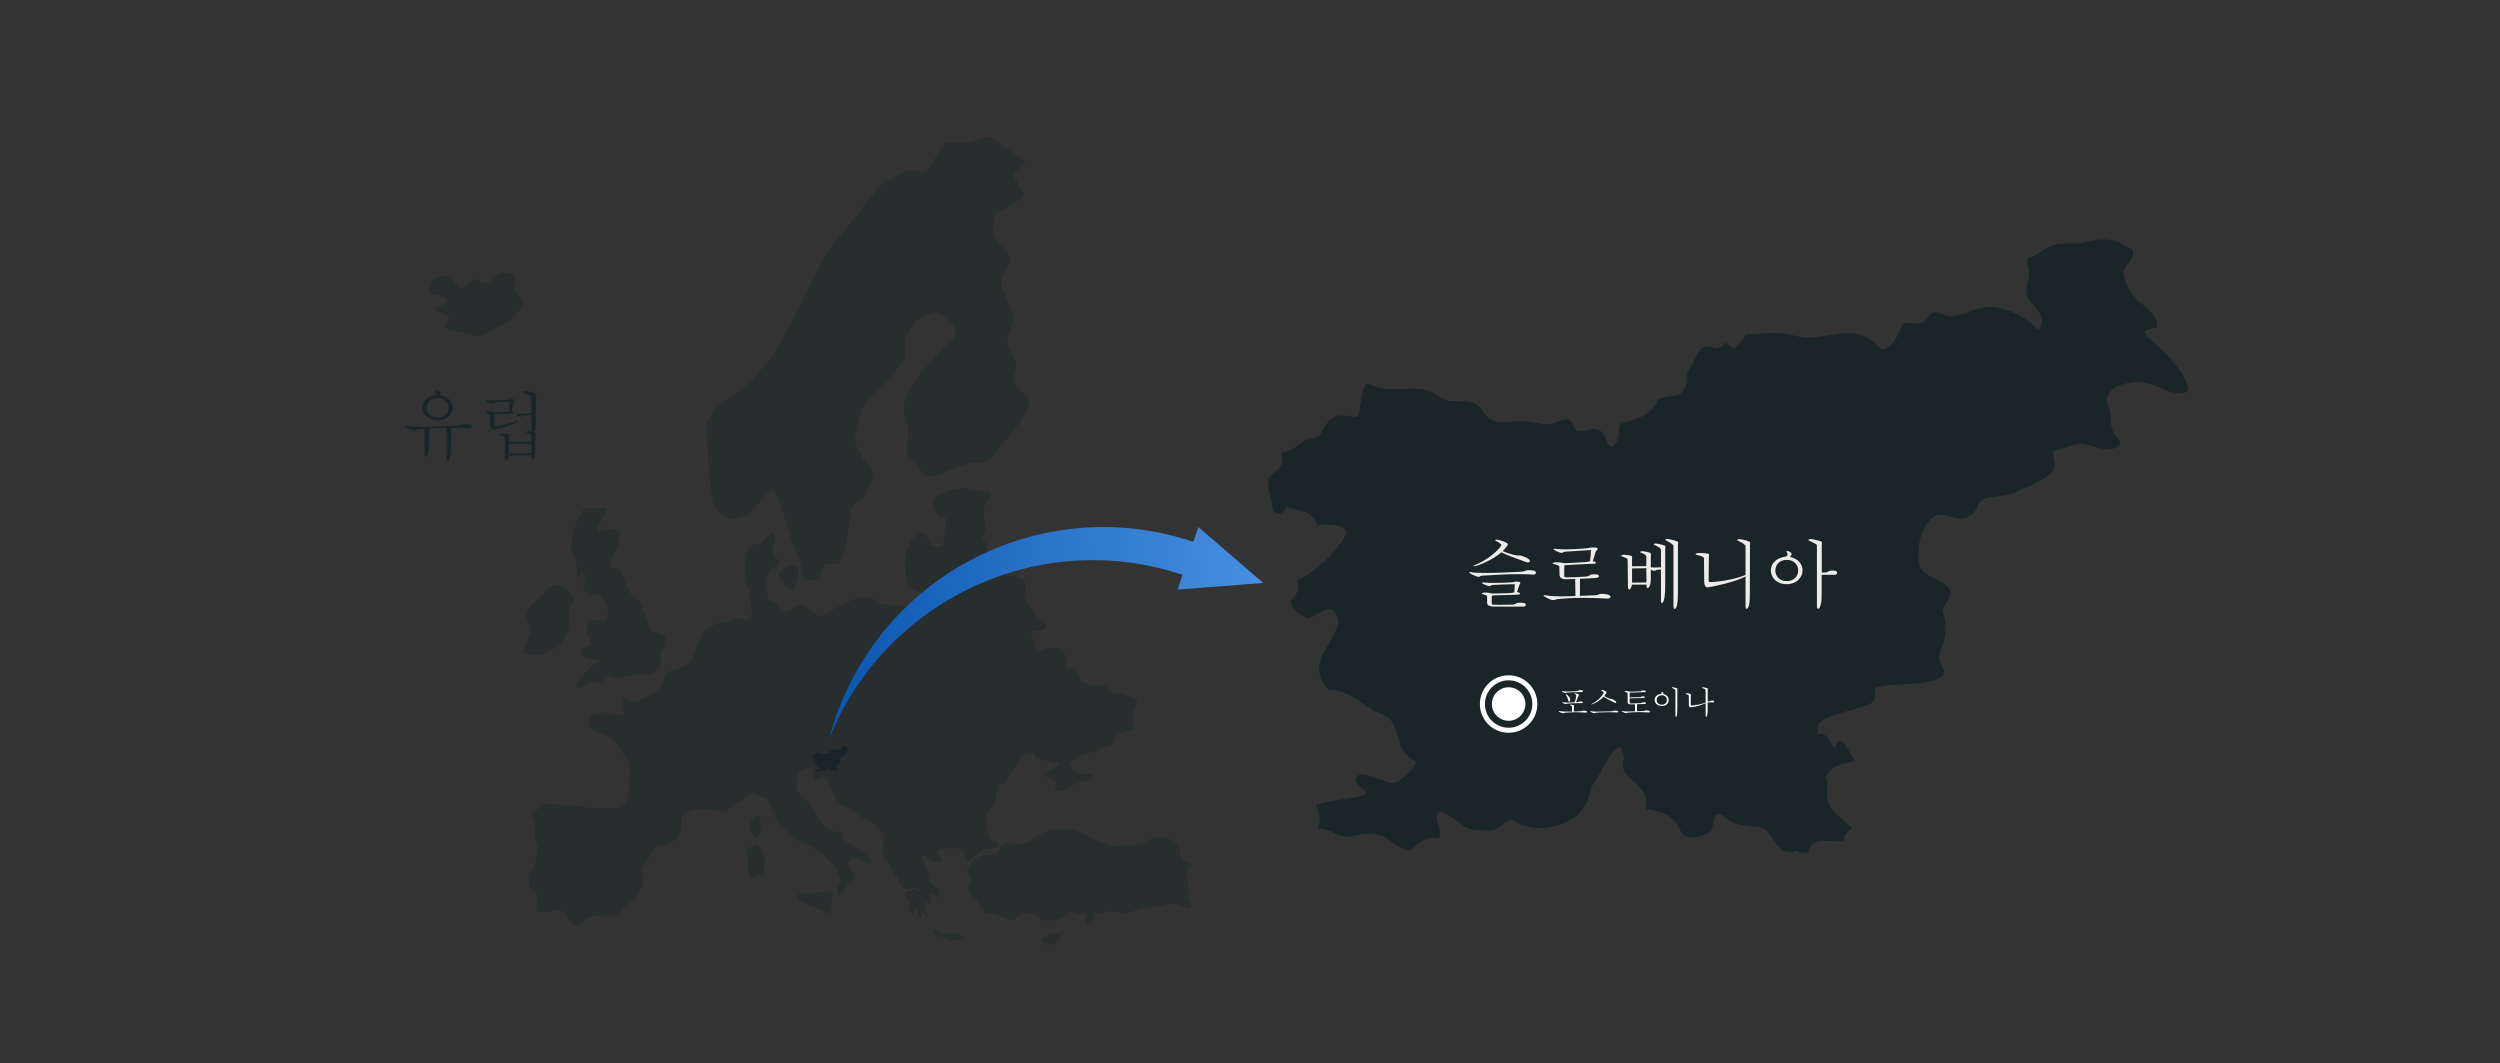 <?xml version="1.0" encoding="utf-8"?>
<!-- Generator: Adobe Illustrator 22.1.0, SVG Export Plug-In . SVG Version: 6.00 Build 0)  -->
<svg version="1.1" id="Layer_1" xmlns="http://www.w3.org/2000/svg" xmlns:xlink="http://www.w3.org/1999/xlink" x="0px" y="0px"
	 width="870px" height="370px" viewBox="1242 -421.478 870 370" enable-background="new 1242 -421.478 870 370"
	 xml:space="preserve">
<rect x="1242" y="-421.478" width="870" height="370" fill="#333333" stroke="none"/>
<g id="Evropa_25_" transform="translate(149, 47)">
	<g id="Group_12_">
		<g id="Shape_62_" transform="translate(0, 0.317)">
			<g id="Evropa_26_" opacity="0.25">
				<path id="Shape_64_" fill="#091D21" d="M1462.481-144.47l0.653-0.262c0.914-0.391,1.044-0.131,0.261,0.393l-0.131,0.131
					c-0.783,0.654-1.305,1.307-1.175,1.568c0.131,0.262,0.131,0.523,0.131,0.523l0.131,0.262c0,0.129-0.653,0.521-1.567,0.914
					l-1.175,0.523c-0.914,0.391-2.089,0.652-2.611,0.391c-0.522-0.131-1.306-0.783-1.566-1.438c-0.262-0.521,0-1.045,0.522-1.176
					c0.521,0,1.044-0.131,1.044-0.131h0.131c0.13,0,0.261-0.262,0.392-0.652c0.131-0.393,1.044-0.654,1.828-0.654
					C1460.261-143.816,1461.698-144.078,1462.481-144.47z M1364.038-268.502c0.131,0.914,0.914,2.092,1.567,2.744l1.958,1.83
					c0.653,0.654,1.566,0.523,1.959-0.393l1.175-2.875c0.392-0.914,0.392-2.352,0.131-3.268l-0.131-0.523
					c-0.262-0.914-1.306-1.307-2.22-1.045l-3.003,1.307C1364.561-270.332,1363.908-269.287,1364.038-268.502z M1357.119-178.189
					l0.391-1.047c0.261-0.914,0.392-2.482,0.261-3.398l-0.261-1.438c-0.131-0.914-0.914-1.307-1.567-0.652
					c-0.783,0.652-1.566,1.568-1.827,2.221c-0.262,0.654-0.262,1.83,0,2.746l0.13,0.391c0.262,0.916,0.914,1.961,1.437,2.223
					C1356.205-176.752,1356.858-177.275,1357.119-178.189z M1294.45-267.978l0.392-0.654c0.522-0.783,1.306-1.045,1.697-0.393
					c0.392,0.523,0.392,1.699,0,2.615l-0.131,0.131c-0.392,0.914-0.522,2.09-0.261,2.613c0.261,0.523,1.306,1.176,2.22,1.438
					l1.827,0.393c0.914,0.262,1.697,0.391,1.697,0.521l1.959,3.006c0.521,0.785,0.783,2.223,0.652,3.267l-0.131,0.654
					c-0.13,0.914-1.044,1.699-1.958,1.568l-2.872-0.262c-0.914-0.131-1.828,0.654-2.089,1.568l-0.262,1.176
					c-0.13,0.916,0.131,2.354,0.653,3.268l0.522,0.785c0.521,0.783,0.261,1.83-0.653,2.221l-1.306,0.654
					c-0.914,0.393-1.306,1.438-1.044,2.092c0.392,0.783,1.436,1.568,2.35,1.699l3.264,0.521c0.914,0.131,1.045,0.523,0.131,0.916
					c-0.131,0.131-0.392,0.131-0.522,0.262c-0.914,0.391-2.219,1.176-2.741,1.959l-3.917,4.443c-0.653,0.785-0.653,1.568,0,1.961
					c0.652,0.393,1.697,0.131,2.48-0.521l0.262-0.262c0.783-0.654,2.089-1.047,3.002-0.785l0.522,0.131
					c0.914,0.131,2.22-0.262,2.873-0.914l0.521-0.523c0.653-0.783,1.567-1.045,2.22-0.654c0.522,0.393,1.697,0.523,2.742,0.262
					l3.916-0.914c0.914-0.262,2.481-0.393,3.395-0.393h2.22c0.914,0,2.351-0.523,3.003-1.176l1.306-1.176
					c0.653-0.654,0.914-1.961,0.523-2.746l-0.131-0.391c-0.392-0.916-0.261-2.092,0.392-2.615c0.653-0.521,1.176-1.83,1.306-2.744
					l0.131-0.914c0.131-0.916-0.522-1.961-1.437-2.223l-1.827-0.523c-0.914-0.262-1.959-1.045-2.351-1.83
					c-0.392-0.783-0.783-2.09-1.175-3.137l-1.566-4.834c-0.262-0.916-1.176-1.961-1.959-2.223c-0.783-0.262-1.828-1.307-2.22-2.223
					l-3.133-7.188c0,0-0.131-0.131-0.131-0.393c-0.131-0.262-0.914-0.523-1.958-0.652l-0.914-0.131
					c-0.914-0.131-1.306-0.916-0.914-1.699l2.089-3.791c0.522-0.783,1.045-2.352,1.175-3.267l0.522-3.006
					c0.131-0.914-0.522-1.699-1.437-1.699h-1.175c-0.914,0-2.48,0.131-3.395,0.393l-0.914,0.262
					c-0.914,0.26-1.306-0.262-0.914-1.178l2.873-5.619c0.392-0.914,0-1.438-0.914-1.307l-1.567,0.262
					c-0.913,0.131-2.48,0.131-3.395-0.131c-0.913-0.131-2.089,0.391-2.48,1.307l-1.697,3.398c-0.392,0.914-0.914,2.352-1.175,3.268
					l-0.914,4.705c-0.131,0.914,0,2.352,0.522,3.267l0.522,0.914c0.521,0.916,0.914,2.353,0.914,3.268l0.13,3.791
					C1293.406-267.326,1293.928-267.195,1294.45-267.978z M1425.663-143.947c-0.914-0.131-2.351-0.131-3.265,0
					c-0.914,0.131-2.219-0.262-2.872-0.785c-0.652-0.521-1.306-0.391-1.566,0.262c-0.262,0.654,0.392,1.307,1.306,1.438l1.697,0.393
					c0.914,0.131,1.697,0.523,1.697,0.785c0,0.26,0.783,0.391,1.697,0.26l2.611-0.131c0.913-0.129,1.827-0.521,1.958-0.914
					c0.131-0.393-0.261-0.654-0.914-0.393c-0.652,0.131-1.175,0.131-1.175-0.131C1427.23-143.554,1426.447-143.816,1425.663-143.947
					z M1427.099-173.353c-0.783,0-1.827-0.131-2.35-0.393c-0.653-0.131-1.828,0-2.742,0.262l-1.827,0.521
					c-0.914,0.262-1.176,1.047-0.522,1.699l0.522,0.523c0.652,0.652,0.783,1.438,0.13,1.699c-0.652,0.262-1.566,0.393-2.22,0.393
					c-0.652,0-1.697-0.654-2.219-1.439l-0.131-0.129c-0.653-0.785-1.306-1.047-1.437-0.785c-0.261,0.393-0.13,1.307,0.131,2.223
					c0.261,0.914,0.914,2.221,1.566,3.006c0.653,0.652,0.653,1.568,0.262,1.959c-0.392,0.393-0.262,1.178,0.392,1.83
					c0.652,0.654,1.697,1.568,2.22,2.092c0.521,0.393,1.044,1.438,1.044,2.352c0,0.785-0.392,1.178-1.044,0.654
					c-0.522-0.523-1.437-0.783-1.959-0.654c-0.522,0.131-0.652,0.785-0.261,1.568c0.392,0.785,0.261,1.439-0.131,1.57
					c-0.392,0.129-1.045-0.131-1.437-0.393c-0.392-0.262-0.521,0.262-0.261,1.176l0.783,2.613c0.262,0.916,0.262,1.699,0.131,1.699
					s-0.653-0.391-0.783-0.914c-0.131-0.523-0.522-0.916-0.783-0.916c-0.262,0-0.522,0.393-0.653,1.047
					c-0.131,0.521-0.392,0.914-0.522,0.783c-0.13-0.131-0.261-0.521-0.261-0.783s-0.131-0.916-0.392-1.307
					c-0.262-0.393-0.653-0.785-0.914-0.785c-0.261,0-0.391,0.262-0.391,0.654c0,0.391,0,0.783-0.131,0.783
					c-0.13,0.131-0.392,0-0.652-0.262c-0.262-0.26-0.653-0.783-0.783-1.176c-0.131-0.393-0.131-0.914,0.13-1.176
					c0.262-0.262,0.262-0.654,0.131-1.045c-0.131-0.262-0.392-0.654-0.522-0.916c-0.13-0.131-0.392-0.262-0.652-0.393
					c-0.131,0-0.522-0.391-0.653-0.783c-0.261-0.393-0.13-0.916,0.131-1.176c0.261-0.262,0.522-0.523,0.652-0.785
					c0.131-0.262,0.522-0.393,0.653-0.262c0.261,0,0.522,0,0.652-0.262c0.131-0.131,0.392-0.391,0.653-0.391
					c0.261-0.131,0.652,0,0.914,0.26c0.261,0.262,0.652,0.393,0.914,0.523c0.261,0.131,0.521-0.131,0.652-0.393
					c0.131-0.26,0-0.521-0.392-0.521s-0.914-0.131-1.175-0.262c-0.262-0.131-0.914,0-1.437,0.131
					c-0.522,0.131-1.306,0.262-1.828,0.262c-0.521,0-1.306-0.523-1.697-1.178c-0.521-0.652-0.783-1.307-0.783-1.307l-0.13-0.131
					c-0.131-0.131-0.131-0.391,0-0.652c0.13-0.262-0.393-0.916-0.914-1.307c-0.653-0.523-1.176-1.178-1.176-1.699
					c-0.13-0.393-0.261-0.916-0.521-1.047c-0.262-0.131-0.392-0.521-0.392-0.783c0-0.393-0.522-1.047-1.176-1.568
					c-0.652-0.523-1.306-1.568-1.306-2.223c-0.13-0.783-0.13-2.09,0-3.137v-0.393c0.131-0.914,0.262-2.09,0.392-2.613
					c0.131-0.523,0.131-1.045-0.13-1.307c-0.262-0.262-0.522-0.523-0.783-0.654c-0.262-0.131-0.653-0.652-1.045-1.176
					c-0.392-0.523-1.044-1.176-1.566-1.568c-0.522-0.262-0.914-0.523-0.914-0.523l-2.48-1.307c-0.914-0.393-2.089-1.307-2.742-1.83
					c-0.652-0.521-1.958-1.307-2.872-1.828l-0.652-0.262c-0.914-0.393-2.089-1.307-2.742-2.092l-1.306-1.699
					c-0.652-0.783-0.914-1.438-0.652-1.568c0.261-0.131,0-0.783-0.522-1.438c-0.522-0.654-1.045-1.699-1.045-2.223
					c0-0.521-0.652-1.176-1.436-1.438c-0.783-0.26-1.697,0.131-2.089,0.785c-0.393,0.783-0.914,0.783-1.306,0.262
					c-0.392-0.523-0.653-1.438-0.522-2.092c0-0.523,0.131-1.045,0.131-1.045h0.13l0.522-0.262c0.261-0.131-0.261-0.523-1.175-0.654
					c-0.914-0.131-2.351,0-3.134,0.523l-0.522,0.262c-0.783,0.521-1.436,1.568-1.306,2.482c0.131,0.785,0,1.83-0.13,2.354
					c-0.131,0.521,0,1.568,0.392,2.352c0.392,0.785,1.306,1.961,2.089,2.615l1.175,0.914c0.783,0.523,1.697,1.83,2.089,2.613
					l0.783,1.568c0.392,0.916,1.306,2.092,1.959,2.875l2.22,2.223c0.652,0.654,1.958,1.176,2.872,1.176s1.958,0.262,2.22,0.654
					c0.261,0.393,0.261,0.914-0.131,1.176c-0.392,0.262,0.131,0.916,0.914,1.438l2.22,1.178l1.567,0.914
					c0.914,0.523,2.22,1.307,2.872,1.961l0.914,0.783c0.783,0.654,1.437,1.307,1.566,1.568c0.131,0.262,0,0.916-0.13,1.568
					c-0.262,0.523-0.914,0.393-1.567-0.262c-0.652-0.652-1.958-1.438-2.872-1.699l-0.261-0.129c-0.914-0.262-2.089,0.26-2.481,1.176
					l-0.262,0.393c-0.392,0.914-0.131,1.959,0.653,2.482l0.13,0.131c0.783,0.523,1.306,1.568,1.176,2.352
					c-0.131,0.785-0.653,1.568-1.176,1.568c-0.522,0.131-1.175,0.916-1.697,1.699l-0.783,1.568c-0.392,0.916-1.175,1.699-1.697,1.83
					c-0.522,0.131-0.914-0.131-0.914-0.652c0-0.393,0.262-1.439,0.392-2.223c0.262-0.785,0.653-1.699,0.914-2.092
					c0.262-0.262,0.131-1.307-0.392-2.09l-0.783-1.568l-0.653-1.438c-0.392-0.785-1.044-1.568-1.566-1.699
					c-0.522-0.131-1.175-0.916-1.566-1.568c-0.392-0.654-1.306-1.438-1.959-1.699c-0.783-0.262-1.827-1.047-2.35-1.699
					c-0.522-0.654-1.566-1.176-2.48-1.307c-0.914-0.131-2.22-0.654-3.003-1.309l-0.522-0.391c-0.783-0.654-1.958-1.568-2.611-2.223
					l-2.611-2.482l-1.697-1.961c-0.652-0.785-1.306-2.092-1.566-3.006l-0.522-2.354c-0.261-0.914-0.914-1.83-1.436-2.09
					c-0.653-0.131-1.697-0.785-2.611-1.178l-0.392-0.26c-0.784-0.523-1.959-0.654-2.481-0.523c-0.521,0.262-1.566,1.045-2.219,1.699
					l-0.131,0.131c-0.653,0.783-1.566,1.438-2.089,1.568c-0.522,0.131-1.566,0.652-2.22,1.307l-1.175,1.045
					c-0.783,0.654-2.089,1.047-3.003,0.785l-4.962-0.916c-0.913-0.131-2.48-0.131-3.394,0.131l-2.872,0.916
					c-0.914,0.26-1.828,1.307-1.958,2.221c-0.131,0.916-0.131,2.484-0.131,3.398c0,0.916-0.522,2.223-1.175,2.875l-1.437,1.438
					c-0.652,0.654-2.089,1.309-3.003,1.568l-2.089,0.393c-0.914,0.262-1.828,0.785-1.958,1.307
					c-0.131,0.523-0.653,1.568-1.306,2.223l-0.392,0.393c-0.653,0.783-1.437,2.09-1.697,3.006l-0.392,1.176
					c-0.392,0.914-0.262,2.352,0.261,3.268c0.392,0.914,0.261,2.092-0.392,2.744c-0.653,0.654-1.436,1.961-1.697,2.875v0.131
					c-0.261,0.916-1.175,1.961-2.089,2.223s-2.089,1.176-2.611,1.961l-0.914,1.307c-0.522,0.783-1.828,1.438-2.741,1.438h-3.656
					h-2.35c-0.914,0-2.351,0.393-3.134,0.914c-0.783,0.523-1.697,1.438-2.089,1.961c-0.392,0.523-1.306,0.914-1.828,0.785
					c-0.522-0.131-1.436-0.654-1.828-1.178c-0.392-0.521-1.044-1.568-1.435-2.352c-0.392-0.785-1.437-1.699-2.351-1.83l-0.521-0.131
					c-0.914-0.131-2.09,0-2.611,0.393c-0.522,0.393-1.306,0.521-1.959,0.262c-0.652-0.262-1.566-0.262-2.219-0.131
					c-0.653,0.131-1.045-0.523-0.784-1.438l0.131-0.654c0.131-0.914,0.131-2.482,0.131-3.398c-0.131-0.914-0.653-1.83-1.176-1.961
					c-0.521-0.131-1.175-0.652-1.436-1.307c-0.262-0.652-0.392-1.83-0.392-2.744v-0.131c0.13-0.914,0.522-2.223,1.044-2.744
					c0.522-0.523,0.914-1.438,1.045-2.092c0.131-0.652,0.392-1.83,0.652-2.744c0.262-0.916,0.392-2.223,0.392-2.875
					c0-0.654-0.261-1.699-0.521-2.223c-0.262-0.523-0.523-1.438-0.523-1.961c0-0.521,0-1.699,0-2.744v-0.523
					c0-0.914-0.262-2.352-0.783-3.006c-0.522-0.652-0.262-1.699,0.521-2.221l3.134-2.223c0.783-0.523,2.22-0.914,3.134-0.652
					l1.827,0.391c0.914,0.131,2.481,0.393,3.525,0.393h2.22c0.914,0,2.48,0.131,3.525,0.393l1.044,0.262
					c0.914,0.26,2.48,0.26,3.525,0.26c0.914-0.129,2.48-0.129,3.525-0.129l3.395,0.129c0.914,0,2.22-0.652,2.741-1.438l0.392-0.521
					c0.522-0.785,1.045-2.223,1.045-3.268l0.522-8.496c0-0.914-0.262-2.352-0.914-3.268l-2.48-3.527
					c-0.522-0.785-1.567-1.961-2.22-2.746l-0.653-0.652c-0.652-0.654-1.958-1.568-2.872-1.83l-3.264-1.176
					c-0.914-0.393-1.697-1.439-1.828-2.354l-0.131-1.176c-0.13-0.916,0.653-1.961,1.567-2.223l2.089-0.521
					c0.914-0.262,2.48-0.262,3.395,0l3.786,0.914c0.914,0.262,1.566-0.393,1.437-1.307l-0.784-3.922
					c-0.13-0.914,0.392-1.307,1.176-0.783l1.175,0.783c0.783,0.523,2.089,0.654,3.003,0.262l6.789-3.529
					c0.914-0.391,1.697-1.568,1.958-2.482l0.522-2.092c0.262-0.914,1.175-1.959,2.089-2.352c0.131,0,0.262-0.131,0.392-0.131
					c0.914-0.393,2.351-0.916,3.265-1.176h0.13c0.914-0.393,2.089-1.047,2.742-1.568c0.652-0.523,1.306-1.699,1.697-2.615
					l2.48-6.926c0.392-0.916,1.306-1.961,2.22-2.484l2.742-1.438c0.913-0.393,2.35-0.783,3.264-0.652
					c0.914,0,1.958-0.262,2.22-0.654c0.261-0.393,1.175-0.785,2.219-0.914h0.131c0.914-0.131,1.959,0.129,2.089,0.652
					c0.262,0.393,0.914,0.131,1.567-0.523l0.652-0.783c0.652-0.785,0.914-1.961,0.652-2.744c-0.261-0.785-0.521-2.092-0.521-3.137
					v-0.654c0-0.914-0.392-2.482-0.783-3.398l-0.393-0.914c-0.392-0.916-0.652-2.354-0.652-3.398l-0.131-4.312
					c0-0.916,0.131-2.223,0.392-2.746c0.262-0.522,0.653-1.568,0.914-2.221c0.392-0.654,1.437-1.307,2.351-1.438h0.261
					c0.914-0.131,2.089-0.654,2.48-1.307c0.392-0.654,1.437-1.568,2.22-2.092l0.522-0.262c0.783-0.523,1.437-0.131,1.437,0.785
					v0.521c0,0.916-0.393,2.354-0.653,3.006c-0.392,0.654-0.522,1.83-0.392,2.353c0.131,0.652,0.783,1.307,1.437,1.699
					c0.652,0.262,0.913,1.176,0.652,2.09c-0.261,0.785-0.783,1.309-1.175,1.047c-0.392-0.262-1.045,0.262-1.437,1.176l-1.306,2.354
					c-0.522,0.783-0.652,2.221-0.392,3.268c0,0.129,0,0.129,0.131,0.26c0.261,0.916,0.522,2.353,0.522,3.137
					c0,0.785,0.783,1.699,1.697,2.092l1.044,0.393c0.914,0.393,1.567,1.176,1.567,1.961c0,0.652,0.783,1.045,1.697,0.783
					l1.044-0.262c0.914-0.262,2.22-0.914,2.872-1.568c0.653-0.521,1.828-0.652,2.742-0.131l1.828,1.047
					c0.783,0.521,1.958,1.437,2.48,2.09c0.522,0.654,1.697,0.654,2.48,0.131h0.131c0.783-0.521,2.089-1.437,3.003-1.83l5.092-2.613
					l3.786-1.699c0.914-0.393,2.35-0.523,3.264-0.262l0.914,0.262c0.914,0.262,1.697,0.916,1.828,1.438
					c0.13,0.523,0.914,0.916,1.958,0.916h0.652c0.914,0,2.481,0.131,3.525,0.26l1.828,0.262c0.914,0.131,2.481,0.262,3.526,0.262
					l4.307-0.131c0.914,0,1.697-0.392,1.568-0.914c-0.131-0.523-0.131-1.438,0-1.961c0.13-0.523-0.131-1.307-0.653-1.568
					s-1.697-0.783-2.611-1.045l-1.044-0.262c-0.914-0.262-1.828-1.307-1.959-2.223l-0.392-2.875
					c-0.13-0.914-0.261-2.482-0.261-3.529v-2.352c0-0.916,0.392-2.484,0.783-3.398l0.783-1.699c0.392-0.914,1.306-2.092,2.089-2.613
					l1.045-0.785c0.783-0.523,1.828-0.262,2.35,0.523l1.698,2.875c0.521,0.785,1.697,1.438,2.61,1.438
					c0.914,0,1.828-0.914,1.959-1.83l0.522-4.312l0.261-3.006c0.131-0.916-0.131-1.568-0.653-1.176c-0.392,0.26-1.305,0-1.958-0.785
					l-0.261-0.393c-0.653-0.652-1.306-2.09-1.306-3.006l-0.131-1.176c-0.131-0.914,0.522-2.092,1.437-2.484l2.219-0.914
					c0.914-0.392,2.351-0.916,3.265-1.047l1.958-0.391c0.914-0.262,2.48-0.131,3.395,0.131l1.306,0.391
					c0.914,0.262,2.48,0.523,3.395,0.393h0.914c0.914,0,1.958,0.262,2.089,0.654c0.131,0.391-0.131,1.438-0.652,2.223l-1.176,1.828
					c-0.521,0.785-0.783,2.223-0.652,3.268l0.652,4.053c0.131,0.914-0.13,2.352-0.652,3.006s-0.392,1.699,0.131,2.223
					c0.521,0.522,1.044,1.699,1.175,2.613v0.262c0.131,0.914,0.392,2.482,0.652,3.398l0.392,1.176
					c0.262,0.914,1.176,1.961,2.09,2.352l1.305,0.523c0.914,0.393,1.697,1.045,1.959,1.568c0.131,0.523,0.783,0.785,1.436,0.523
					c0.653-0.262,1.828-0.131,2.742,0.262l0.914,0.391c0.914,0.393,1.697,1.438,1.828,2.484c0.13,0.914,0,2.221-0.262,2.744
					c-0.261,0.523-0.13,1.699,0.392,2.482l0.914,1.699c0.522,0.785,1.306,1.83,1.697,2.223c0.522,0.393,0.783,0.914,0.783,1.307
					c-0.13,0.393,0.522,0.916,1.306,1.307c0.783,0.393,1.697,1.047,2.089,1.568c0.392,0.523,0.262,1.307-0.261,1.699
					c-0.522,0.393-1.566,0.785-2.611,0.654c-0.914-0.131-1.958,0-2.089,0.262c-0.261,0.131-0.131,0.914,0.131,1.568
					c0.261,0.652,0.652,1.959,0.914,2.875l0.261,1.045c0.261,0.916,0.783,1.83,1.175,1.83c0.392,0.131,1.045-0.262,1.306-0.654
					c0.262-0.391,0.783-0.652,1.175-0.652c0.392,0.131,1.437,0,2.351-0.131l0.914-0.131c0.914-0.131,2.22,0.393,2.741,1.176
					l0.653,1.047c0.522,0.783,0.783,1.699,0.522,2.09c-0.262,0.393-0.392,1.178-0.392,1.699c0.13,0.523,0.913,1.176,1.827,1.176
					c0.914,0.131,2.089,0.785,2.48,1.568c0.392,0.785,0.784,1.83,0.653,2.092c0,0.393,0.652,0.916,1.566,1.307l2.22,0.916
					c0.914,0.391,2.351,0.521,3.264,0.131c0.914-0.262,2.089,0.131,2.742,0.783l0.392,0.393c0.652,0.783,1.697,1.307,2.35,1.307
					c0.653,0,1.959,0.262,2.873,0.523l3.003,1.045c0.913,0.262,1.697,1.045,1.697,1.568c0,0.523-0.392,1.699-0.784,2.482
					l-0.13,0.262c-0.392,0.916-0.653,2.354-0.392,3.268v0.131c0.261,0.916,0.261,2.223,0.13,2.744
					c-0.13,0.523-1.175,1.178-2.089,1.309l-0.652,0.129c-0.914,0.131-2.22,0.654-2.872,1.047c-0.653,0.393-1.176,1.568-1.176,2.221
					c0,0.785-0.783,1.568-1.827,1.699c-0.914,0.131-2.35,0.654-3.134,1.309c-0.783,0.521-2.22,1.045-3.134,1.176h-0.521
					c-0.914,0.131-2.481,0.521-3.265,1.045l-0.652,0.393c-0.783,0.523-1.959,1.307-2.48,1.699c-0.522,0.393-0.522,1.307,0.13,1.961
					c0.653,0.652,1.567,1.438,2.22,1.828c0.522,0.393,1.828,0.654,2.742,0.523l0.913-0.131c0.914-0.131,1.567,0.393,1.307,0.916
					c-0.262,0.652-1.176,1.307-2.09,1.438l-1.306,0.26c-0.913,0.262-2.35,0.785-3.264,1.309l-2.741,1.699
					c-0.784,0.521-2.09,0.652-2.742,0.26c-0.653-0.391-0.914-1.176-0.653-1.959c0.262-0.785-0.261-1.699-1.175-2.092l-1.436-0.523
					c-0.914-0.391-1.437-0.914-1.306-1.176c0.13-0.262,1.044-0.914,1.958-1.438l1.697-0.914c0.914-0.393,1.437-1.047,1.306-1.439
					c-0.131-0.391-0.522-0.521-0.653-0.26c-0.13,0.131-0.521,0.26-0.652,0.131c-0.131-0.131-1.045-0.393-2.089-0.523l-3.264-0.785
					c-0.914-0.26-1.828-0.914-1.828-1.568c-0.131-0.652-0.914-1.045-1.828-0.783l-0.522,0.131c-0.913,0.131-2.089,1.045-2.48,1.961
					l-0.13,0.26c-0.392,0.916-1.176,2.223-1.828,3.006l-1.175,1.699c-0.522,0.785-1.045,1.83-1.045,2.223s-0.392,1.045-1.045,1.438
					c-0.522,0.393-1.305,0.523-1.697,0.393c-0.392-0.131-0.783,0.521-0.913,1.438l-0.653,3.66c-0.131,0.914-0.783,2.221-1.436,3.006
					c-0.653,0.652-1.437,1.959-1.697,2.875l-0.262,0.914c-0.392,0.916-0.261,2.354,0,3.268l0,0c0.392,0.916,0.783,2.092,0.914,2.744
					c0.131,0.654,0.914,1.439,1.828,1.83l0.521,0.262c0.914,0.393,1.437,1.045,1.176,1.438c-0.262,0.393-1.176,0.785-2.089,0.785
					l-1.567,0.131c-0.914,0-2.219,0.521-2.611,1.045c-0.521,0.523-0.913,0.914-0.913,0.914l-2.22,1.83
					c-0.783,0.654-1.697,0.523-1.959-0.131c-0.261-0.652-0.652-1.568-0.652-1.83
					C1428.405-173.093,1427.882-173.353,1427.099-173.353z M1282.308-241.316l4.439-2.354c0.914-0.523,1.958-1.568,2.35-2.352
					l1.567-3.137c0.392-0.916,0.652-2.354,0.521-3.268l-0.261-1.699c-0.131-0.916,0.131-2.484,0.522-3.398l0.783-1.83
					c0.392-0.914,0.131-2.092-0.522-2.875l-1.958-1.961c-0.653-0.652-2.089-1.176-3.003-1.045h-0.131
					c-0.914,0.131-2.35,0.652-3.003,1.438l-2.089,2.223l-4.569,4.443c-0.653,0.652-1.045,1.959-0.783,2.875l1.175,3.92
					c0.261,0.916,0.131,2.354-0.262,3.268l-1.958,4.053c-0.392,0.914,0,1.699,0.914,1.83l2.611,0.391
					C1279.958-240.533,1281.394-240.795,1282.308-241.316z M1377.617-158.193c-0.914,0.131-2.482,0.131-3.525,0.131l-1.437-0.131
					c-0.914-0.131-1.827,0.393-2.089,1.176c-0.131,0.785,0.392,1.699,1.306,2.092l2.742,1.307c0.913,0.393,2.089,0.914,2.741,1.045
					c0.653,0.131,1.697,0.654,2.611,1.178l0.261,0.131c0.784,0.521,1.697,0.26,1.959-0.393c0.261-0.785,0.261-1.699,0.131-2.223
					c-0.131-0.521,0-1.568,0.261-2.482l0.392-0.916c0.392-0.914-0.131-1.568-1.045-1.438l-1.566,0.262L1377.617-158.193z
					 M1353.333-173.877c-0.653-0.131-0.914,0.523-0.653,1.438c0.261,0.914,0.522,2.352,0.522,3.398l0.131,3.137
					c0,0.914,0.392,2.09,0.913,2.482c0.522,0.393,1.176,0.262,1.697-0.131c0.522-0.391,1.306-0.783,1.828-0.783
					c0.522,0.131,1.045-0.654,1.045-1.568l0.261-3.791c0.131-0.914-0.261-2.352-0.783-3.268l-0.653-1.045
					c-0.521-0.785-1.436-1.045-1.958-0.654C1354.9-174.138,1353.986-173.746,1353.333-173.877z M1341.191-293.857l-0.914-5.49
					c-0.13-0.914-0.392-2.482-0.392-3.529l-1.175-16.728c0-0.914,0.261-2.352,0.914-3.268l1.958-3.006
					c0.522-0.783,1.566-1.961,2.351-2.483l8.355-5.883c0.783-0.523,1.958-1.568,2.611-2.352l6.136-7.32
					c0.653-0.783,1.567-2.092,1.959-2.875l6.92-12.678l9.53-19.344c0.392-0.914,1.306-2.221,1.828-2.875l6.006-7.318l10.706-13.725
					c0.652-0.783,1.697-1.828,2.61-2.221l6.268-3.66c0.783-0.521,2.35-0.783,3.264-0.783l3.525,0.391
					c0.914,0.131,2.22-0.522,2.611-1.307l4.7-7.711c0.521-0.783,1.697-1.438,2.611-1.307l4.308,0.262
					c0.914,0.131,2.481-0.131,3.395-0.393l4.308-1.438c0.914-0.262,2.35-0.131,3.134,0.393l10.445,7.449
					c0.783,0.523,0.783,1.438,0,1.961l-2.481,1.568c-0.783,0.522-1.044,1.568-0.652,2.482l2.872,4.836
					c0.523,0.785,0.262,1.961-0.522,2.484l-4.309,2.875c-0.783,0.522-2.219,1.176-3.133,1.568h-0.131
					c-0.914,0.262-1.697,1.307-1.828,2.221l-0.392,4.705c-0.13,0.916,0.392,2.354,1.045,3.137l4.309,4.967
					c0.652,0.785,0.783,2.092,0.392,2.875l-2.48,5.228c-0.392,0.914-0.392,2.352-0.131,3.268l3.655,8.887
					c0.392,0.914,0.392,2.354,0.131,3.268l-1.828,5.49c-0.261,0.914-0.13,2.352,0.262,3.268l2.22,4.312
					c0.392,0.914,0.652,2.353,0.392,3.267l-0.784,2.875c-0.261,0.916,0.131,2.223,0.784,3.006l3.916,3.922
					c0.653,0.654,0.914,1.961,0.653,2.875l-0.522,1.438c-0.261,0.916-1.044,2.354-1.566,3.008l-2.872,3.789l-7.965,9.932
					c-0.652,0.785-1.827,1.439-2.872,1.568l-4.309,0.392c-0.914,0.131-2.48,0.524-3.395,0.785l-4.309,1.83
					c-0.914,0.391-2.35,0.914-3.264,1.176l-3.525,0.914c-0.914,0.262-2.089-0.262-2.48-1.176l-0.783-1.568
					c-0.392-0.914-1.437-1.961-2.22-2.613l-1.175-0.916c-0.783-0.521-1.306-1.83-1.306-2.744l0.522-5.226
					c0.13-0.916,0-2.484-0.262-3.399l-1.175-4.836c-0.261-0.916-0.131-2.484,0.131-3.398l0.783-2.223
					c0.392-0.914,1.044-2.352,1.566-3.137l1.958-3.006c0.522-0.785,1.437-2.092,2.09-2.744l7.441-8.103
					c0.653-0.654,1.828-1.83,2.611-2.354c0.783-0.521,1.306-1.83,1.175-2.744l-0.13-0.785c-0.131-0.914-0.784-2.221-1.567-2.875
					l-3.264-2.613c-0.783-0.654-2.089-0.785-3.003-0.523l-4.048,1.699c-0.913,0.392-1.958,1.307-2.48,2.221l-2.35,4.053
					c-0.522,0.785-0.783,2.353-0.653,3.268l0.262,2.613c0.13,0.916-0.262,2.354-0.914,3.137l-5.614,6.535l-6.92,6.928
					c-0.652,0.654-1.436,1.961-1.697,3.008l-2.35,9.41c-0.261,0.914-0.131,2.352,0.392,3.266l1.437,3.006
					c0.392,0.916,1.306,2.223,1.958,2.875l1.828,2.092c0.652,0.785,0.783,2.092,0.522,3.006l-2.611,6.273
					c-0.392,0.916-1.436,1.961-2.22,2.354l-1.175,0.523c-0.914,0.391-1.697,1.438-1.828,2.482l-1.175,9.934
					c-0.131,0.914-0.522,2.482-0.783,3.398l-1.306,3.92c-0.262,0.916-1.306,1.568-2.351,1.438l-1.697-0.26
					c-0.914-0.131-2.089,0.521-2.35,1.438l-1.045,2.744c-0.392,0.914-1.437,1.699-2.35,1.699l-1.437,0.131
					c-0.914,0.131-1.958-0.654-2.089-1.568l-0.653-3.66c-0.13-0.914-0.652-2.482-1.044-3.398l-2.22-5.619
					c-0.392-0.916-0.914-2.354-1.175-3.268c-0.653-2.223-1.697-5.883-2.22-8.104c-0.261-0.916-0.914-2.353-1.306-3.268l-1.175-1.961
					c-0.522-0.785-1.437-0.916-1.959-0.262l-6.136,6.928c-0.653,0.783-1.959,1.568-2.872,1.83l-2.35,0.783
					c-0.914,0.262-2.35,0.131-3.134-0.391l-3.003-2.092C1342.105-291.636,1341.322-292.943,1341.191-293.857z M1506.48-161.068
					l-0.653-2.875c-0.261-0.916,0.262-2.092,1.045-2.484c0.783-0.393,1.045-1.176,0.652-1.568c-0.521-0.393-1.566-1.176-2.48-1.438
					c-0.914-0.393-1.436-1.307-1.436-2.092c0.131-0.783,0-1.828-0.131-2.352c-0.261-0.523-1.045-1.438-1.828-1.961l-1.175-0.783
					c-0.783-0.523-2.22-0.916-3.264-0.916h-1.045c-0.914,0-2.48,0.523-3.264,1.047l-1.958,1.176
					c-0.784,0.521-2.351,0.783-3.265,0.652h-0.131c-0.913-0.131-2.48-0.131-3.524,0l-1.567,0.262c-0.913,0.131-2.48,0-3.395-0.262
					l-2.872-1.045c-0.914-0.262-2.35-0.914-3.264-1.438l-4.439-2.354c-0.914-0.521-2.35-0.783-3.264-0.783h-3.525
					c-0.914,0-2.48,0.262-3.395,0.523l-1.697,0.521c-0.914,0.262-2.35,1.047-3.134,1.568l-2.219,1.699
					c-0.784,0.523-2.22,0.916-3.134,0.916l-4.569-0.393c-0.914-0.131-2.089,0.523-2.481,1.438l-0.392,1.045
					c-0.392,0.916-1.436,1.699-2.48,1.699l-3.003,0.131c-0.914,0-2.219,0.654-2.872,1.307l-2.351,2.746
					c-0.652,0.783-0.652,1.828,0.131,2.482l0.131,0.131c0.652,0.652,0.914,1.961,0.522,2.744l-0.522,1.045
					c-0.392,0.916-0.262,2.092,0.522,2.746l0.522,0.521c0.652,0.654,1.567,1.961,2.089,2.746l1.044,2.09
					c0.392,0.916,1.566,1.568,2.48,1.568h1.176c0.913,0,2.35,0.393,3.264,0.916l1.175,0.783c0.783,0.523,2.089,0.916,2.872,0.654
					c0.784-0.131,1.697-0.785,1.959-1.438c0.261-0.654,1.306-1.047,2.22-1.047h1.044c0.914,0,2.351,0.523,3.134,1.178l0.783,0.652
					c0.783,0.654,2.089,1.047,3.134,0.916l3.002-0.262c0.914-0.131,2.351-0.785,3.004-1.438l0.521-0.523
					c0.653-0.652,1.959-1.045,2.873-0.652l0.261,0.129c0.914,0.262,2.22,0.523,3.003,0.393c0.783-0.131,0.914,0.262,0.522,0.785
					c-0.392,0.521-0.392,1.568,0,2.221c0.392,0.654,1.044,0.916,1.306,0.654l0.521-0.523c0,0,0.262-0.262,0.522-0.521
					c0.261-0.262,0.653-1.178,0.653-2.092c0-0.785,0.392-1.307,0.783-0.916c0.391,0.393,1.436,0.262,2.35,0l1.306-0.391
					c0.914-0.262,2.22-0.262,2.872,0c0.653,0.262,1.959,0.521,2.873,0.521s2.48-0.26,3.395-0.652l1.697-0.654
					c0.914-0.393,2.089-0.652,2.741-0.652c0.653,0,1.959-0.131,2.873-0.262l1.436-0.262c0.914-0.131,2.089-0.523,2.611-0.654
					c0.522-0.26,1.697-0.26,2.611-0.131l1.437,0.262c0.914,0.131,2.089,0.523,2.48,0.916c0.392,0.391,1.175,0.521,1.828,0.262
					c0.521-0.262,0.652-1.178,0.13-1.961l-0.652-1.178c-0.522-0.914-0.653-1.959-0.392-2.352
					C1506.611-158.978,1506.611-160.023,1506.48-161.068z"/>
				<path id="Shape_63_" fill="#091D21" d="M1271.124-373.654l-2.578-0.287c-0.668-0.096-1.719,0.191-2.291,0.67l-3.056,2.584
					c-0.573,0.478-1.527,0.574-2.101,0.191l-1.719-0.957c-0.572-0.383-1.527-0.287-2.101,0.191l-2.769,2.488
					c-0.572,0.478-1.337,0.383-1.813-0.096l-3.151-3.35c-0.478-0.478-1.432-0.766-2.101-0.67l-2.195,0.574
					c-0.669,0.191-1.433,0.861-1.719,1.531l-1.146,2.584c-0.287,0.672,0.095,1.342,0.764,1.533l4.105,1.053
					c0.668,0.191,1.241,0.861,1.337,1.436c0,0.574-0.478,1.244-1.146,1.436l-3.055,0.766c-0.669,0.191-0.764,0.574-0.096,0.957
					l4.487,2.393c0.668,0.287,0.764,1.053,0.286,1.531l-1.241,1.34c-0.476,0.479-0.382,1.053,0.382,1.244l7.447,1.914l2.864,0.766
					c0.669,0.191,1.719,0.096,2.388-0.191l1.527-0.766l7.829-4.307c0.668-0.383,1.432-1.053,1.909-1.627l2.578-3.541
					c0.382-0.574,0.382-1.531,0-2.105l-2.101-2.967c-0.382-0.576-0.668-1.629-0.573-2.299l0.382-2.488
					C1272.365-372.888,1271.888-373.558,1271.124-373.654z"/>
			</g>
			<path opacity="0.5" fill="#091D21" enable-background="new    " d="M1384.631-207.732c-0.4-0.248-0.665-0.125-1.064-0.125
				c-0.134,0-0.399,0-0.533,0c-0.133,0-0.133,0-0.133,0c-0.134,0-0.399,0.125-0.399,0.125l-0.134,0.123c0,0-0.133,0-0.266,0
				c0,0,0,0-0.134,0c-0.133,0-0.133,0.248-0.133,0.371c-0.133,0.123,0,0.123,0,0.248c-0.133,0.123-0.133,0.123-0.133,0.123
				c-0.134,0-0.399,0.123-0.399,0.123c-0.134,0.125-0.401,0.248-0.401,0.371c0,0.125-0.133,0.125-0.133,0c0,0,0,0-0.133,0
				c-0.134,0-0.267,0-0.399,0c0,0,0-0.123-0.134-0.123c-0.133,0-0.266,0.123-0.266,0.123c-0.134,0-0.267,0-0.399,0
				c-0.267,0-0.533,0.125-0.666-0.123c-0.134-0.248-0.399,0-0.666-0.123c-0.267-0.248-0.267-0.248-0.267-0.248
				c-0.399,0-0.799,0.248-0.799,0.371c0,0.123-0.267,0.248-0.532,0.248c0,0,0,0-0.134,0.246c0,0.125,0,0.125,0,0.125
				c-0.133,0-0.266,0-0.266,0.123c0,0-0.267,0.248-0.267,0.371c0,0,0,0-0.133,0.123c-0.134,0.125,0,0,0,0.248
				c0,0.123,0,0.123,0,0.248c0,0.123,0,0.123,0,0.123c0.133-0.123,0.266-0.123,0.399-0.123c0.133,0,0.399,0.246,0.532,0.246
				s0.133,0.248,0,0.371c-0.133,0.125-0.399,0.494-0.399,0.494s0,0.248,0,0.371c0,0,0,0,0.133,0c0.134,0,0.399-0.371,0.533,0
				c0,0.125-0.267,0.496-0.267,0.619c0,0.123,0,0.123,0,0.123c0.133,0.125,0.399,0.248,0.666,0.371c0,0,0,0,0.267,0.125
				c0.266,0.123,0.266,0.123,0.266,0.123c0.134,0.248,0.134,0.619,0,0.865c0,0,0,0-0.133,0c-0.133,0-0.399-0.123-0.532,0
				c-0.134,0.125,0.399,0.248,0,0.248c-0.134,0-0.134,0-0.134,0c-0.267,0-0.399,0.123-0.399,0.248c0,0,0.133,0.246,0.267,0.371
				c0,0,0,0,0.133,0c0.134,0,0.267-0.125,0.399,0c0.134,0,0.267,0.123,0.399,0.123c0.134,0,0.134,0,0.134,0
				c0.133-0.123,0.266-0.248,0.266-0.371c0-0.123,0.134-0.123,0.399,0c0,0,0,0,0.134,0c0.133,0,0.267,0,0.267,0
				c0.133,0,0.133,0,0.133,0c0.133-0.123,0.532-0.123,0.932-0.123c0,0,0,0,0.267-0.248c0.133-0.123,0.133-0.248,0.133-0.494
				c0.134-0.125,0.134-0.125,0.134-0.125c0.133-0.123,0.266-0.246,0.266-0.246s0.134,0.123,0.267,0.246
				c0.134,0.125,0.4,0.619,0.666,0.619c0,0,0,0,0.133,0.123c0,0.125,0,0.125,0,0.125c0.134-0.125,0.399-0.248,0.399-0.248
				c0-0.123,0.399,0,0.533,0c0,0,0,0,0.267,0c0.133,0,0.133,0,0.133,0c0.267,0.123,0.399,0.248,0.399,0.248s0.133,0,0.267,0
				c0.133,0,0.399-0.125,0.399-0.248c0,0,0-0.248-0.267-0.248c0,0,0,0,0-0.123c-0.133-0.123-0.133-0.123-0.133-0.123
				c0-0.125,0.133-0.248,0.133-0.371c0.133,0,0.267-0.248,0.133-0.371c0-0.125-0.266,0-0.266,0s-0.134-0.125,0-0.248
				c0.133-0.123,0.532-0.371,0.532-0.371s0.266-0.123,0.533-0.248c0.266,0,0.532-0.371,0.399-0.494c0,0,0,0,0-0.123
				c0-0.125,0-0.125,0-0.125c0-0.123,0-0.246,0-0.246s-0.134-0.248-0.267-0.371c0,0,0,0-0.133-0.248
				c-0.134-0.246,0-0.617,0.266-0.742c0.134,0,0.267,0.125,0.399,0c0.134-0.123,0.134-0.246,0.267-0.246s0.267,0,0.399-0.125
				c0.133-0.123,0.267-0.123,0.399-0.246c0.134-0.125,0.134-0.125,0.134-0.125c0-0.123,0-0.246,0.133-0.371c0,0,0,0,0.133,0
				c0.134,0,0.399,0.125,0.533,0c0.133-0.123,0-0.123-0.134-0.246c0,0,0-0.125,0-0.248c0-0.123-0.133-0.123,0-0.248
				c0-0.123,0.267-0.246,0.4-0.246c0.134,0,0.267,0.123,0.533,0.123c0.532,0.123,0-0.371-0.134-0.494
				c-0.133-0.125-0.133-0.125-0.133-0.125c-0.133-0.123-0.267-0.246-0.267-0.246s0-0.123-0.133-0.371c0,0,0,0-0.133-0.123
				c0-0.125-0.134-0.248-0.134-0.248c0-0.123,0-0.123,0-0.123c0-0.125,0-0.248-0.133-0.248c0,0,0,0-0.133,0
				c-0.134,0-0.399,0-0.533,0.123c-0.133,0-0.133,0-0.399,0c-0.133,0-0.133,0-0.133,0c-0.134,0.125-0.267,0.248-0.267,0.371
				c0,0,0,0,0,0.125c0,0.123,0,0.246,0,0.371c0,0.123,0,0.123,0,0.123c0.133,0.246,0,0.246-0.267,0.123c0,0,0,0-0.266,0
				c-0.267,0-0.399,0.123-0.666,0.123c-0.134,0-0.134-0.123-0.266,0l-0.133,0.125c-0.134,0-0.267,0-0.267,0.123
				C1384.898-207.98,1384.765-207.732,1384.631-207.732z"/>
		</g>
	</g>
</g>
<path id="Shape_61_" opacity="0.6" fill="#091D21" enable-background="new    " d="M1895.85-300.692
	c-7.526-7.971-14.902-3.76-23.783-3.309c-4.064,0.15-7.678-1.506-11.591-1.656c-3.462,0-7.226,0.301-10.989,0.602
	c-1.053,1.957-2.408,3.611-4.215,4.965c-0.451-0.902-2.408-1.504-2.859-2.256c-2.86,4.209-4.215,0.602-7.526,1.654
	c-2.258,0.752-3.312,5.412-4.968,7.818c-1.957,3.008-0.15,4.211-1.957,7.068c-2.107,3.459-5.419,1.353-9.031,3.459
	c-1.957,5.715-8.129,6.768-13.096,8.422c-0.903,2.406,0.301,6.465-3.161,7.818c-2.258-0.602-1.354-4.059-3.914-5.562
	c-2.709-1.654-5.569,1.203-8.278-0.15c-0.753-0.301-1.055-3.008-2.56-3.609c-1.655-0.602-4.968,1.354-6.322,1.504
	c-3.312,0.451-4.967-0.752-7.978-0.902c-7.376-0.451-12.193,2.105-15.655-3.609c-3.913-6.316-10.688-1.053-15.654-5.264
	c-6.172-5.414-16.407,0.301-24.085-4.361c-3.01,0-2.408,11.881-4.516,11.73c-6.172-1.203-8.58-1.203-12.042,5.715
	c-0.903,1.803-3.311,1.203-5.569,2.404c-3.312,1.805-2.408,2.857-8.279,4.361c1.505,4.06-0.602,5.113-3.011,7.369
	c-1.806,1.654-1.655,1.354-1.204,5.562c0.15,1.805,1.204,3.311,1.054,5.115c-0.15,4.209,4.666,3.607,4.817,0.752
	c6.321,1.652,9.332,1.652,10.838,6.314c3.763-0.451,9.935-0.15,10.386,2.557c-3.612,7.52-11.289,13.686-17.311,16.842
	c0.903,2.557,0.302,4.361-1.957,6.617c-0.903,1.955,2.56,5.113,4.817,6.166c3.462,1.504,8.58-7.67,11.439,0.451
	c1.055,3.008-6.021,11.879-6.473,15.488c-0.451,4.512,0.452,5.715,3.161,9.324c7.226-0.602,12.344,6.164,18.816,8.57
	c7.376,2.857,2.559,12.182,11.741,16.393c-2.408,4.359-6.473,7.668-9.183,7.217c-2.859-0.451-9.634-4.211-11.439-2.256
	c-3.161,3.459,8.278,5.865-0.151,7.219c-4.365,0.752-10.386,1.654-14.3,2.707c0.903,2.857,2.409,5.414,0.602,8.271
	c4.666,0,6.774,2.855,10.235,2.855c2.86,0,6.172-1.654,10.688-0.752c3.613,0.752,5.269,3.76,9.784,5.264
	c3.463,1.203,4.215-5.113,11.591-4.061c1.354-3.006-1.655-5.863-0.451-8.871c2.859-1.354,8.429,5.414,11.892,5.865
	c2.107,0.301,5.569,0.6,7.376,0.301c2.709-0.451,3.612-3.309,6.623-3.76c6.473,5.262,18.364,3.158,23.482-2.256
	c4.063-4.211,2.709-7.369,5.419-11.129c1.957-2.857,7.978-15.488,9.482-10.676c0.151,0.15,0.452,2.857,0.603,3.008
	c-3.011,7.367,9.333,7.367,7.526,17.594c7.526,0.602,10.236,3.459,12.494,8.119c1.204,2.557,6.623,1.654,9.182,0.15
	c2.86-1.652,0.903-7.518,4.667-6.615c3.462,3.76,8.278,4.211,13.396,4.512c4.516,0.301,5.569,11.428,12.795,7.969
	c1.204,1.654,2.408,0.301,3.914,0.902c1.655-7.068,7.978-2.557,12.644-4.361c-0.301-2.105,1.506-3.008,3.011-4.059
	c-2.559-2.256-6.623-5.264-7.978-7.82c-2.107-3.609,0-6.467-1.506-9.926c1.807-5.111,7.828-4.66,10.236-6.014
	c-2.107-1.354-4.666-11.73-7.075-4.061c-1.354-1.805-2.709-5.715-5.569-5.113c-3.312-6.316,10.688-7.219,18.063-10.525
	c2.258-1.354,1.054-2.857,1.807-5.564c6.171-2.105,23.783,0,23.783-5.715c-3.462-5.865-0.603-7.369,0-10.977
	c0.753-4.512,0.903-4.963-0.603-10.227c0.452-0.902,1.204-2.557,1.807-3.158c4.365-7.367-7.828-6.768-9.634-12.18
	c-1.807-5.264,0.603-16.393,6.322-17.746c3.462-0.752,7.074,2.557,10.838,0.451c3.612-2.105,1.957-5.713,6.924-6.617
	c4.064-0.602,6.925-0.451,10.537-2.406c3.312-1.803,5.87-2.404,9.032-4.51c4.967-3.459,2.709-4.963,2.559-9.023
	c4.967-1.203,6.021-2.557,9.634-2.707c3.161-0.15,8.278,3.008,11.892,1.504c4.666-1.955-0.15-2.857-1.054-7.367
	c-0.301-1.353-0.301-3.459-0.603-5.414c-0.451-2.406-1.806-3.158-0.602-5.715c1.505-3.609,7.978-4.662,10.838-4.512
	c4.666,0.15,7.526,2.707,11.591,3.609c12.042,2.557,0.451-10.377-2.259-13.533c-1.655-1.805-6.623-5.264-7.525-7.672
	c1.505-0.6,2.258-1.352,4.215-1.201c1.354-4.963-6.172-8.271-8.731-12.182c-1.204-1.805-3.161-5.264-2.559-7.67
	c0.603-2.855,3.612-3.607,3.011-7.367c-2.71-1.354-4.365-2.707-7.226-3.309c-3.763-0.902-7.827,0.301-11.29,1.053
	c-1.806,0.451-4.214-0.301-8.128,0.301c-2.86,0.451-7.075,4.211-10.085,4.963c0,2.557,0.451,3.008,0.602,5.262
	c0,2.406-1.354,5.264-0.752,7.971c0.451,1.955,8.278,6.768,4.063,11.73c-3.462-4.061-9.333-7.068-14.751-7.971
	c-6.322-0.902-9.785,2.707-15.505,3.158c-2.559,0.15-3.612-2.105-6.623-1.203c-1.354,0.451-1.807,2.557-3.612,3.309
	c-3.312,1.354-6.473-1.504-7.376,1.955C1902.323-303.85,1898.408-297.837,1895.85-300.692z"/>
<g id="Oval-2_12_" transform="translate(515, 235)">
	<g>
		<path fill="#FFFFFF" d="M1252-417.31c3.221,0,5.833,2.611,5.833,5.834c0,3.221-2.612,5.832-5.833,5.832
			c-3.223,0-5.834-2.611-5.834-5.832C1246.166-414.698,1248.778-417.31,1252-417.31z"/>
		<circle fill="none" stroke="#FFFFFF" stroke-width="1.75" cx="1252" cy="-411.475" r="9.125"/>
	</g>
</g>
<g id="Puscica_12_" transform="translate(288, 152)">
	
		<linearGradient id="Shape_70_" gradientUnits="userSpaceOnUse" x1="-799.576" y1="3170.189" x2="-800.854" y2="3169.727" gradientTransform="matrix(120.866 39.272 34.067 -104.847 -9954.667 363432.844)">
		<stop  offset="0" style="stop-color:#4A90E2"/>
		<stop  offset="1" style="stop-color:#0552AB"/>
	</linearGradient>
	<path id="Shape_60_" fill="url(#Shape_70_)" d="M1369.242-384.944l1.806-5.107l22.564,19.449l-29.776,2.297l1.674-5.15
		c-0.264-0.086-0.528-0.172-0.792-0.258c-49.877-16.205-103.35,9.633-122.345,57.77c0.644-1.98,1.112-3.873,1.756-5.854
		c16.861-51.895,72.466-80.254,124.321-63.404C1368.715-385.116,1368.979-385.03,1369.242-384.944z"/>
</g>
<g opacity="0.6" enable-background="new    ">
	<path fill="#091D21" d="M1389.747-272.255c-0.416,0.026-1.144,0.104-2.132,0.208c-0.884,0.156-0.988,0.494-1.43,0.494
		c-0.572,0-3.328-1.248-3.328-1.612c0-0.078,0.104-0.13,0.338-0.13c0.156,0,0.39,0.026,0.676,0.078c0.91,0.208,2.782,0.26,4.94,0.26
		c4.394,0,10.114-0.286,12.22-0.442c1.404-0.104,1.145-0.468,2.549-0.468c0.936,0,2.6,0,2.6,0.806c0,0.338-0.39,0.65-1.092,0.65
		h-0.052c-1.3-0.052-3.042-0.182-5.408-0.182h-0.599c0,3.822,0,8.71-0.494,10.218c-0.182,0.702-0.468,1.092-0.701,1.092
		c-0.261,0-0.469-0.416-0.469-1.353v-9.854c-0.91,0.026-4.238,0.104-5.979,0.156c0,5.538,0,7.254-0.521,8.893
		c-0.234,0.598-0.52,0.936-0.728,0.936c-0.234,0-0.391-0.442-0.416-1.482L1389.747-272.255z M1393.336-284.008
		c0.312,0,0.623-0.182,0.623-0.468c0-0.156-0.077-0.338-0.233-0.494c-0.234-0.208-0.338-0.338-0.338-0.442
		c0-0.104,0.104-0.156,0.312-0.156c0.624,0,1.664,0.416,1.664,0.78c0,0.13-0.286,0.65-0.286,0.78
		c3.095,0.546,4.473,2.496,4.473,4.446c0,2.132-1.847,4.342-5.175,4.342c-3.51,0-5.46-2.21-5.46-4.473
		C1388.915-281.564,1390.293-283.462,1393.336-284.008z M1390.449-279.562c0,1.69,1.3,3.38,3.926,3.38
		c2.444,0,3.667-1.69,3.667-3.38s-1.223-3.406-3.667-3.406C1391.749-282.968,1390.449-281.251,1390.449-279.562z"/>
	<path fill="#091D21" d="M1412.446-276.857c-0.052-0.416-0.65-0.728-1.196-0.936c-0.338-0.078-0.494-0.182-0.494-0.26
		c0-0.104,0.234-0.208,0.702-0.286c0.962,0.026,2.158,0.182,2.809,0.338c0.728-0.026,2.678-0.026,3.51-0.104
		c0.754-0.052,0.78-0.104,1.43-0.338c0-0.468,0.026-2.756,0.026-3.276c-1.976,0.078-3.849,0.156-4.628,0.286
		c-0.729,0.104-0.832,0.364-1.196,0.364c-0.442,0-2.288-0.832-2.288-1.118c0-0.078,0.13-0.13,0.312-0.13
		c0.052,0,0.13,0.026,0.233,0.026c0.676,0.104,1.482,0.13,2.366,0.13c1.274,0,2.756-0.078,4.395-0.13
		c0.806-0.104,0.52-0.234,1.716-0.234c0.962,0.026,1.248,0.156,1.248,0.312c0,0.208-0.442,0.494-0.599,0.702
		c-0.233,1.196-0.571,2.392-0.806,3.172c0.599,0.104,0.884,0.286,0.884,0.468c0,0.208-0.338,0.364-1.014,0.364
		c-1.924,0.026-4.342,0.052-5.305,0.104c-0.285,0.208-0.52-0.026-0.52,0.468c0.026,0.884,0.026,2.47,0.078,3.042
		c0.025,0.364,0.104,0.546,0.494,0.546c1.534,0,4.628-0.546,7.15-1.638c0.233-0.078,0.416-0.13,0.52-0.13
		c0.104,0,0.182,0.052,0.182,0.104c0,0.078-0.155,0.26-0.52,0.442c-2.522,1.3-5.356,2.184-8.008,2.574
		c-0.702,0-1.301-0.52-1.326-1.716L1412.446-276.857z M1417.672-269.005c0-0.39-0.702-0.754-1.612-0.988
		c-0.312-0.078-0.546-0.208-0.546-0.338c0-0.182,0.676-0.286,1.04-0.286c0.571,0,1.3,0.13,1.716,0.182
		c0.832,0.13,0.988,0.286,0.988,0.546c0,0.156-0.053,0.338-0.053,0.572v1.586l7.593-0.104v-2.028c0-0.312-0.468-0.702-1.326-0.936
		c-0.312-0.104-0.546-0.234-0.546-0.364c0-0.234,0.546-0.234,0.962-0.234c0.39,0,0.754,0.052,1.066,0.104v-5.72
		c-1.015,0.078-1.82,0.156-2.549,0.234c-0.624,0.13-0.702,0.338-1.014,0.338c-0.364,0-1.924-0.676-1.924-0.936
		c0-0.104,0.052-0.104,0.676-0.104c1.716,0,3.328-0.052,4.784-0.208v-5.512c-0.052-0.624-1.586-1.17-2.288-1.508
		c-0.39-0.104-0.702-0.286-0.702-0.416c0-0.13,0.208-0.234,0.754-0.312c3.458,0.494,3.979,0.858,3.979,1.378
		c0,0.234-0.104,0.494-0.104,0.806l-0.13,9.101c-0.052,1.56-0.286,2.548-0.572,3.068c0.416,0.13,0.521,0.26,0.521,0.416
		c0,0.156-0.078,0.364-0.078,0.65v4.992c0,0.806-0.052,1.924-0.312,2.756c-0.156,0.468-0.391,0.754-0.599,0.754
		c-0.26,0-0.494-0.416-0.571-1.508l-7.671,0.104c-0.286,1.066-0.754,1.82-1.092,1.82c-0.234,0-0.39-0.312-0.39-1.118V-269.005z
		 M1419.205-267.003v3.328l7.593-0.078v-3.328L1419.205-267.003z"/>
</g>
<g>
	<path fill="#EDECE9" d="M1775.61-221.514c-1.353-0.104-3.095-0.156-4.837-0.156c-2.027,0-4.056,0.052-5.355,0.104
		c-1.639,0.078-6.448,0.364-7.566,0.416c-0.807,0.052-0.832,0.416-1.3,0.416c-0.624,0-3.276-1.17-3.276-1.534
		c0-0.078,0.104-0.156,0.338-0.156c0.13,0,0.286,0.026,0.494,0.078c0.728,0.182,2.418,0.26,4.628,0.26
		c3.614,0,8.58-0.208,12.767-0.442c1.326-0.078,1.092-0.52,2.496-0.52c1.248,0,2.522,0.104,2.522,0.884
		c0,0.338-0.339,0.65-0.832,0.65H1775.61z M1755.406-224.894c5.019-2.028,8.736-5.876,9.074-6.916
		c-0.025-0.312-0.806-0.858-1.638-1.274c-0.729-0.312-0.754-0.598,0.156-0.598c0.363,0,3.744,0.91,3.744,1.638
		c0,0.13-0.078,0.312-0.234,0.521c-0.39,0.468-1.092,1.352-1.561,1.846c0.885,0.39,2.289,0.91,3.641,1.248
		c2.21,0.572,1.898-0.286,4.992,1.222c0.572,0.338,0.832,0.728,0.832,1.014c0,0.26-0.234,0.442-0.65,0.442
		c-0.26,0-0.571-0.052-0.987-0.234c-2.99-1.092-6.423-2.34-8.32-3.276c-3.433,2.99-8.555,4.811-9.413,4.811
		c-0.155,0-0.233-0.026-0.233-0.078C1754.809-224.608,1754.99-224.764,1755.406-224.894z M1759.515-213.974
		c-0.026-0.312-0.546-0.468-1.404-0.702c-0.234-0.052-0.468-0.13-0.468-0.234c0-0.13,0.52-0.364,0.988-0.364
		c1.118,0,2.392,0.208,2.729,0.338c2.418,0,3.719-0.078,6.188-0.156c0.65-0.052,0.754-0.13,1.43-0.234
		c0.078-0.546,0.104-1.56,0.156-2.86c-1.716,0.052-5.096,0.13-7.592,0.26c-0.755,0.156-0.885,0.416-1.326,0.416
		c-0.521,0-2.522-0.832-2.522-1.144c0-0.078,0.104-0.13,0.364-0.13c0.104,0,0.233,0,0.39,0.026c0.91,0.104,2.185,0.13,3.614,0.13
		c2.054,0,4.446-0.078,6.475-0.234c0.416-0.13,0.441-0.208,0.884-0.208c1.664,0,1.664,0.286,1.664,0.39
		c0,0.208-0.234,0.494-0.338,0.754c-0.286,0.806-0.702,1.976-0.832,2.47c0.702,0.13,1.066,0.39,1.066,0.598
		c0,0.182-0.312,0.338-0.91,0.338c-1.977,0.052-5.799,0.156-8.477,0.234c-0.26,0.13-0.468,0.104-0.468,0.39v2.262
		c0,0.494,0.26,0.598,0.649,0.598c0.521,0,1.274,0.026,2.185,0.026c1.273,0,2.834-0.026,4.368-0.052
		c1.56-0.182,1.04-0.676,2.652-0.676c0.728,0,2.027,0,2.027,0.754c0,0.312-0.338,0.598-0.91,0.598h-10.27
		c-1.898,0-2.314-0.676-2.314-1.43V-213.974z"/>
	<path fill="#EDECE9" d="M1801.349-213.167c-2.027-0.13-4.914-0.26-8.138-0.26c-4.524,0-6.786,0.208-8.996,0.416
		c-0.78,0.078-1.066,0.364-1.664,0.364c-0.521,0-1.301-0.234-2.86-1.118c-0.364-0.182-0.546-0.338-0.546-0.468
		c0-0.078,0.078-0.13,0.312-0.13c0.13,0,0.338,0.026,0.572,0.078c1.352,0.26,3.172,0.338,5.33,0.338c1.482,0,3.12-0.052,4.889-0.104
		c-0.026-0.494-0.026-1.43-0.078-5.929c-1.378,0.052-2.522,0.078-3.433,0.078c-1.092-0.026-1.976-0.442-2.028-1.612l-0.052-2.704
		c-0.104-0.494-0.962-0.728-1.924-0.962c-0.208-0.026-0.416-0.13-0.416-0.26s0.286-0.364,1.353-0.364
		c0.987,0,1.897,0.104,2.756,0.338c1.404-0.052,5.122-0.234,7.124-0.39c0.806-0.026,0.91-0.13,1.769-0.312
		c0.13-0.676,0.285-2.418,0.338-3.9c-2.236,0.13-5.851,0.364-8.944,0.572c-0.858,0.13-0.937,0.442-1.326,0.442
		c-0.442,0-2.782-0.988-2.782-1.326c0-0.078,0.078-0.13,0.286-0.13c0.078,0,0.208,0,0.338,0.026c1.144,0.13,2.418,0.182,3.771,0.182
		c2.34,0,4.939-0.156,7.488-0.39c0.701-0.078,0.728-0.26,1.716-0.26c1.196,0,1.794,0.104,1.794,0.416s-0.521,0.702-0.702,1.04
		c-0.234,0.936-0.78,2.496-1.014,3.328c0.702,0.026,1.092,0.312,1.092,0.546c0,0.182-0.208,0.338-0.65,0.338
		c-3.562,0.078-7.046,0.338-9.802,0.468c-0.338,0.13-0.547-0.078-0.547,0.312v0.078c-0.025,0.494-0.025,1.898-0.025,3.302
		c0.025,0.442,0.182,0.546,0.754,0.572c1.82,0,4.316-0.104,6.916-0.286c1.431-0.156,0.832-0.78,2.704-0.78
		c0.65,0,1.69,0.026,1.69,0.624c0,0.312-0.364,0.598-0.858,0.624c-2.313,0.182-4.056,0.26-5.72,0.312c0,3.692,0,4.732-0.053,5.928
		c1.196-0.026,3.276-0.078,5.564-0.208c1.015-0.052,0.858-0.494,2.08-0.494c0.624,0,3.042,0.13,3.042,1.066
		c0,0.312-0.363,0.598-0.987,0.598H1801.349z"/>
	<path fill="#EDECE9" d="M1809.929-218.003c-0.26,1.118-0.676,1.716-0.988,1.716c-0.234,0-0.39-0.312-0.416-0.962
		c-0.026-0.624-0.078-7.229-0.104-9.334c0-0.468-0.183-0.598-1.639-1.144c-0.39-0.078-0.624-0.182-0.624-0.312s0.26-0.26,0.832-0.39
		c2.652,0.156,3.017,0.416,3.017,0.78c0,0.052-0.053,0.39-0.053,0.468v2.782l4.967-0.078v-3.354
		c-0.053-0.39-0.624-0.832-1.586-1.222c-0.338-0.078-0.572-0.208-0.572-0.338s0.26-0.234,0.884-0.286
		c2.522,0.39,2.886,0.598,2.886,1.04c0,0.156-0.052,0.338-0.052,0.572v4.03c0.442,0.052,0.91,0.052,1.353,0.052
		c0.806,0,1.586-0.052,2.184-0.078v-6.058c-0.078-0.572-0.806-1.066-1.846-1.508c-0.416-0.156-0.676-0.312-0.676-0.442
		c0-0.104,0.208-0.208,0.676-0.26c1.196,0.078,1.95,0.39,2.678,0.572c0.624,0.156,0.754,0.312,0.754,0.572
		c0,0.234-0.104,0.572-0.104,1.066v11.804c0,3.771-0.26,5.07-0.521,5.851c-0.208,0.546-0.468,0.858-0.649,0.858
		c-0.183,0-0.312-0.26-0.312-0.858v-10.791h-1.04c-0.857,0.13-0.962,0.442-1.326,0.442c-0.208,0-0.52-0.104-1.17-0.442v2.73
		c0,1.248-0.052,2.34-0.468,3.12c-0.13,0.26-0.416,0.598-0.65,0.598c-0.208,0-0.39-0.286-0.39-1.248L1809.929-218.003z
		 M1809.954-223.646v4.914l5.019-0.052l-0.052-4.966L1809.954-223.646z M1824.36-231.498c-0.053-0.468-0.91-1.04-2.21-1.716
		c-0.416-0.13-0.65-0.312-0.65-0.442c0-0.156,0.312-0.26,1.014-0.26c0.988,0.182,2.21,0.521,2.626,0.65
		c0.729,0.234,0.885,0.416,0.885,0.676c0,0.182-0.078,0.416-0.104,0.754v16.459c0,2.392-0.13,3.952-0.441,4.94
		c-0.234,0.572-0.494,0.884-0.702,0.884c-0.234,0-0.416-0.364-0.416-1.196V-231.498z"/>
	<path fill="#EDECE9" d="M1849.449-231.368c-0.052-0.494-0.832-1.118-2.314-1.768c-0.364-0.13-0.572-0.286-0.572-0.416
		c0-0.156,0.261-0.286,0.858-0.338c1.638,0.26,2.548,0.624,3.172,0.832c0.391,0.156,0.469,0.338,0.469,0.572
		c0,0.208-0.078,0.416-0.078,0.702l-0.026,15.314c0,4.784-0.156,5.434-0.624,6.422c-0.182,0.312-0.364,0.468-0.52,0.468
		c-0.209,0-0.364-0.312-0.364-1.118v-10.167c-3.771,2.028-12.48,3.796-13.234,3.796c-0.755,0-1.093-0.936-1.145-1.638l-0.078-8.45
		c-0.052-0.624-1.3-0.91-2.34-1.17c-0.338-0.052-0.598-0.182-0.598-0.312s0.233-0.286,0.857-0.39c1.456,0,2.288,0.052,3.146,0.156
		c0.572,0.104,0.702,0.234,0.702,0.494c0,0.208-0.078,0.468-0.078,0.858l-0.078,7.8c0,0.65,0.078,0.806,0.832,0.806
		c2.288,0,9.179-1.066,12.013-2.522V-231.368z"/>
	<path fill="#EDECE9" d="M1863.229-227.754c0.468-0.078,0.858-0.364,0.858-0.806c0-0.156-0.053-0.338-0.156-0.546
		c-0.156-0.182-0.234-0.338-0.234-0.442c0-0.13,0.078-0.182,0.26-0.182c0.625,0,1.587,0.676,1.587,1.066
		c0,0.286-0.364,0.546-0.677,1.014c3.017,0.572,4.421,2.6,4.421,4.628c0,2.418-1.977,4.836-5.564,4.836
		c-3.406,0-5.46-2.236-5.46-4.836C1858.263-225.128,1859.823-227.234,1863.229-227.754z M1859.823-222.944
		c0,1.846,1.326,3.692,3.952,3.692c2.678,0,4.004-1.846,4.004-3.692s-1.326-3.692-4.004-3.692
		C1861.149-226.636,1859.823-224.79,1859.823-222.944z M1874.28-231.68c-0.026-0.442-1.431-1.066-2.522-1.56
		c-0.286-0.104-0.468-0.234-0.468-0.338c0-0.156,0.312-0.286,1.092-0.312c1.118,0.182,2.158,0.442,2.99,0.702
		c0.546,0.208,0.676,0.39,0.676,0.65c0,0.208-0.078,0.442-0.078,0.832v9.464h1.3c1.223-0.182,0.807-0.676,2.471-0.676
		c0.494,0,1.586,0,1.586,0.806c0,0.364-0.312,0.676-0.884,0.676h-4.498l-0.026,7.541c-0.026,1.69-0.208,2.756-0.65,3.848
		c-0.208,0.312-0.416,0.468-0.598,0.468c-0.234,0-0.39-0.338-0.39-1.196V-231.68z"/>
</g>
<g>
	<path fill="#FFFFFF" d="M1789.054-175.539c-0.022-0.187-0.188-0.297-0.539-0.473c-0.11-0.033-0.177-0.088-0.177-0.121
		c0-0.055,0.1-0.099,0.319-0.11c0.957,0.099,1.111,0.165,1.111,0.308c0,0.066-0.033,0.143-0.033,0.242l-0.033,1.837
		c0.484,0,0.99-0.033,2.212-0.088c0.715-0.099,0.66-0.253,1.089-0.253c0.484,0,1.287,0.121,1.287,0.473
		c0,0.132-0.165,0.242-0.451,0.242h-0.109c-0.936-0.088-2.068-0.132-3.246-0.132c-1.298,0-2.651,0.055-3.839,0.132
		c-0.44,0.11-0.539,0.231-0.749,0.231c-0.253,0-1.484-0.517-1.484-0.704c0-0.044,0.055-0.077,0.176-0.077
		c0.044,0,0.088,0,0.132,0.011c0.848,0.132,1.684,0.187,2.827,0.187c0.451,0,0.946-0.011,1.508-0.022V-175.539z M1790.627-180.963
		c0.781-0.055,0.362-0.352,1.529-0.352c0.506,0,0.726,0.187,0.726,0.352c0,0.319-0.429,0.319-0.704,0.319
		c-1.485,0-3.642,0.099-5.006,0.187c-0.297,0.055-0.33,0.165-0.483,0.165c-0.188,0-1.178-0.44-1.178-0.638
		c0-0.033,0.033-0.055,0.11-0.055c0.055,0,0.132,0.011,0.23,0.033c0.562,0.099,1.255,0.132,1.991,0.132
		C1788.988-180.82,1790.165-180.919,1790.627-180.963z M1790.528-179.269c0.033-0.22,0.056-0.363-0.418-0.649
		c-0.099-0.055-0.165-0.11-0.165-0.165c0-0.055,0.1-0.088,0.341-0.088c0.221,0,1.199,0.275,1.199,0.506
		c0,0.099-0.109,0.22-0.187,0.418c-0.264,0.66-0.66,1.694-0.892,2.146c0.231-0.022,0.551-0.044,0.771-0.077
		c0.429-0.066,0.132-0.198,0.957-0.198c0.562,0,0.727,0.187,0.727,0.319c0,0.143-0.188,0.275-0.495,0.275
		c-0.154,0-0.902-0.011-1.067-0.011c-1.364,0-2.739,0.066-4.104,0.187c-0.286,0.055-0.341,0.143-0.474,0.143
		c-0.165,0-1.089-0.429-1.089-0.627c0-0.033,0.033-0.044,0.11-0.044c0.055,0,0.132,0.011,0.23,0.033
		c0.44,0.088,1.023,0.121,1.661,0.121c0.727,0,1.552-0.044,2.366-0.11C1790.132-177.354,1790.385-178.366,1790.528-179.269z
		 M1788.427-177.816c-0.056,0.385-0.198,0.561-0.33,0.561c-0.121,0-0.242-0.143-0.309-0.407c-0.099-0.374-0.264-0.891-0.813-2.046
		c-0.045-0.088-0.066-0.154-0.066-0.209c0-0.044,0.011-0.077,0.055-0.077s0.121,0.044,0.209,0.121
		c0.792,0.726,1.211,1.133,1.243,1.672L1788.427-177.816z"/>
	<path fill="#FFFFFF" d="M1803.057-173.955c0.462-0.033,0.407-0.242,0.99-0.242c0.264,0,1.145,0.033,1.145,0.385
		c0,0.143-0.144,0.264-0.374,0.264h-0.044c-0.902-0.066-2.08-0.077-3.081-0.077c-1.408,0-2.827,0.055-4.246,0.143
		c-0.386,0.088-0.43,0.242-0.627,0.242c-0.209,0-1.464-0.506-1.464-0.715c0-0.033,0.033-0.055,0.121-0.055
		c0.066,0,0.144,0.011,0.242,0.033c0.44,0.121,1.21,0.154,2.167,0.154c1.32,0,3.004-0.066,4.731-0.099L1803.057-173.955z
		 M1799.371-181.117c-0.088-0.055-0.176-0.121-0.176-0.176c0-0.055,0.099-0.099,0.396-0.099c0.462,0.121,0.824,0.253,1.408,0.605
		c0.076,0.077,0.099,0.143,0.099,0.209c0,0.198-0.715,1.133-0.848,1.342c0.463,0.286,1.188,0.616,1.65,0.803
		c0.771,0.308,0.507-0.253,2.223,0.892c0.242,0.176,0.341,0.341,0.341,0.473c0,0.121-0.088,0.198-0.242,0.198
		c-0.109,0-0.241-0.033-0.396-0.121c-0.814-0.407-2.641-1.287-3.796-2.013c-1.728,1.859-3.96,2.651-4.202,2.651
		c-0.044,0-0.077-0.011-0.077-0.033c0-0.044,0.077-0.11,0.274-0.209c1.596-0.693,3.455-2.464,4.093-3.785
		C1800.119-180.6,1799.801-180.842,1799.371-181.117z"/>
	<path fill="#FFFFFF" d="M1815.707-173.548c-0.858-0.055-2.079-0.11-3.443-0.11c-1.914,0-2.871,0.088-3.807,0.176
		c-0.33,0.033-0.451,0.154-0.704,0.154c-0.22,0-0.55-0.099-1.21-0.473c-0.154-0.077-0.231-0.143-0.231-0.198
		c0-0.033,0.033-0.055,0.132-0.055c0.056,0,0.144,0.011,0.242,0.033c0.572,0.11,1.343,0.143,2.256,0.143
		c0.627,0,1.32-0.022,2.068-0.044c-0.012-0.209-0.012-0.594-0.033-2.464c-0.44,0-0.946,0.011-1.519,0.022
		c-0.682,0-1.012-0.275-1.023-0.77l-0.032-3.036c-0.012-0.22-0.353-0.396-0.792-0.539c-0.133-0.022-0.265-0.088-0.265-0.154
		c0-0.099,0.286-0.154,0.43-0.154c0.473,0,1.133,0.132,1.44,0.242c0.881-0.011,2.179-0.044,3.532-0.088
		c0.571-0.11,0.396-0.33,1.199-0.33c0.77,0,0.836,0.264,0.836,0.341c0,0.121-0.144,0.231-0.363,0.231
		c-1.837,0.066-4.181,0.121-5.138,0.165c-0.099,0.066-0.165,0-0.165,0.176v1.519c0.924-0.022,2.079-0.033,3.642-0.088
		c0.473-0.066,0.121-0.264,1.144-0.275c0.353,0,0.507,0.132,0.507,0.264c0,0.132-0.154,0.264-0.396,0.275
		c-0.748,0.033-3.498,0.077-4.896,0.121v1.419c0.011,0.375,0.121,0.375,0.913,0.375c0.836,0,1.672-0.022,2.772-0.088
		c0.682-0.055,0.286-0.297,1.342-0.297c0.221,0,0.683,0,0.683,0.275c0,0.143-0.176,0.297-0.44,0.297
		c-0.813,0.044-1.606,0.055-2.706,0.066c0,1.518,0,1.958-0.022,2.464c0.507-0.011,1.387-0.033,2.354-0.088
		c0.43-0.022,0.363-0.209,0.88-0.209c0.265,0,1.287,0.055,1.287,0.451c0,0.132-0.153,0.253-0.418,0.253H1815.707z"/>
	<path fill="#FFFFFF" d="M1822.692-177.662c-0.121,1.056-0.891,1.859-2.332,1.859c-1.629,0-2.542-1.012-2.542-2.112
		c0-0.935,0.683-1.859,2.091-2.057c0.198-0.044,0.396-0.099,0.396-0.297c0-0.066-0.032-0.143-0.076-0.209
		c-0.066-0.066-0.11-0.132-0.11-0.176c0-0.033,0.033-0.066,0.11-0.066c0.308,0,0.692,0.308,0.692,0.418
		c0,0.088-0.132,0.165-0.22,0.308c1.342,0.297,1.937,1.034,2.002,2.002L1822.692-177.662z M1818.511-177.882
		c0,0.825,0.605,1.65,1.838,1.65c1.144,0,1.727-0.825,1.727-1.65s-0.583-1.65-1.727-1.65
		C1819.116-179.533,1818.511-178.708,1818.511-177.882z M1825.057-181.249c-0.021-0.209-0.352-0.473-0.979-0.748
		c-0.154-0.055-0.242-0.121-0.242-0.176c0-0.066,0.109-0.121,0.363-0.143c0.692,0.11,1.078,0.264,1.342,0.352
		c0.165,0.066,0.198,0.143,0.198,0.242c0,0.088-0.033,0.176-0.033,0.297l-0.011,6.48c0,2.024-0.066,2.299-0.265,2.717
		c-0.077,0.132-0.153,0.198-0.22,0.198c-0.088,0-0.154-0.132-0.154-0.473V-181.249z"/>
	<path fill="#FFFFFF" d="M1835.562-181.381c-0.011-0.187-0.604-0.451-1.067-0.66c-0.12-0.044-0.197-0.099-0.197-0.143
		c0-0.066,0.132-0.121,0.462-0.132c0.473,0.077,0.913,0.187,1.265,0.297c0.231,0.088,0.286,0.165,0.286,0.275
		c0,0.088-0.032,0.187-0.032,0.352v4.004h0.55c0.517-0.077,0.341-0.286,1.045-0.286c0.209,0,0.671,0,0.671,0.341
		c0,0.154-0.132,0.286-0.374,0.286h-1.903l-0.011,3.191c-0.011,0.715-0.088,1.166-0.275,1.628c-0.088,0.132-0.176,0.198-0.253,0.198
		c-0.099,0-0.165-0.143-0.165-0.506v-4.225c-1.485,0.627-3.245,1.254-5.347,1.43h-0.011c-0.275,0-0.474-0.506-0.484-0.77l-0.021-3.3
		c-0.044-0.22-0.44-0.363-0.957-0.55c-0.11-0.022-0.188-0.066-0.188-0.11c0-0.055,0.088-0.121,0.33-0.165
		c1.342,0.11,1.551,0.209,1.551,0.374c0,0.077-0.044,0.165-0.044,0.275l-0.044,3.301c0.012,0.231,0.066,0.308,0.363,0.308
		c0.913,0,3.477-0.418,4.852-1.023V-181.381z"/>
</g>
</svg>
